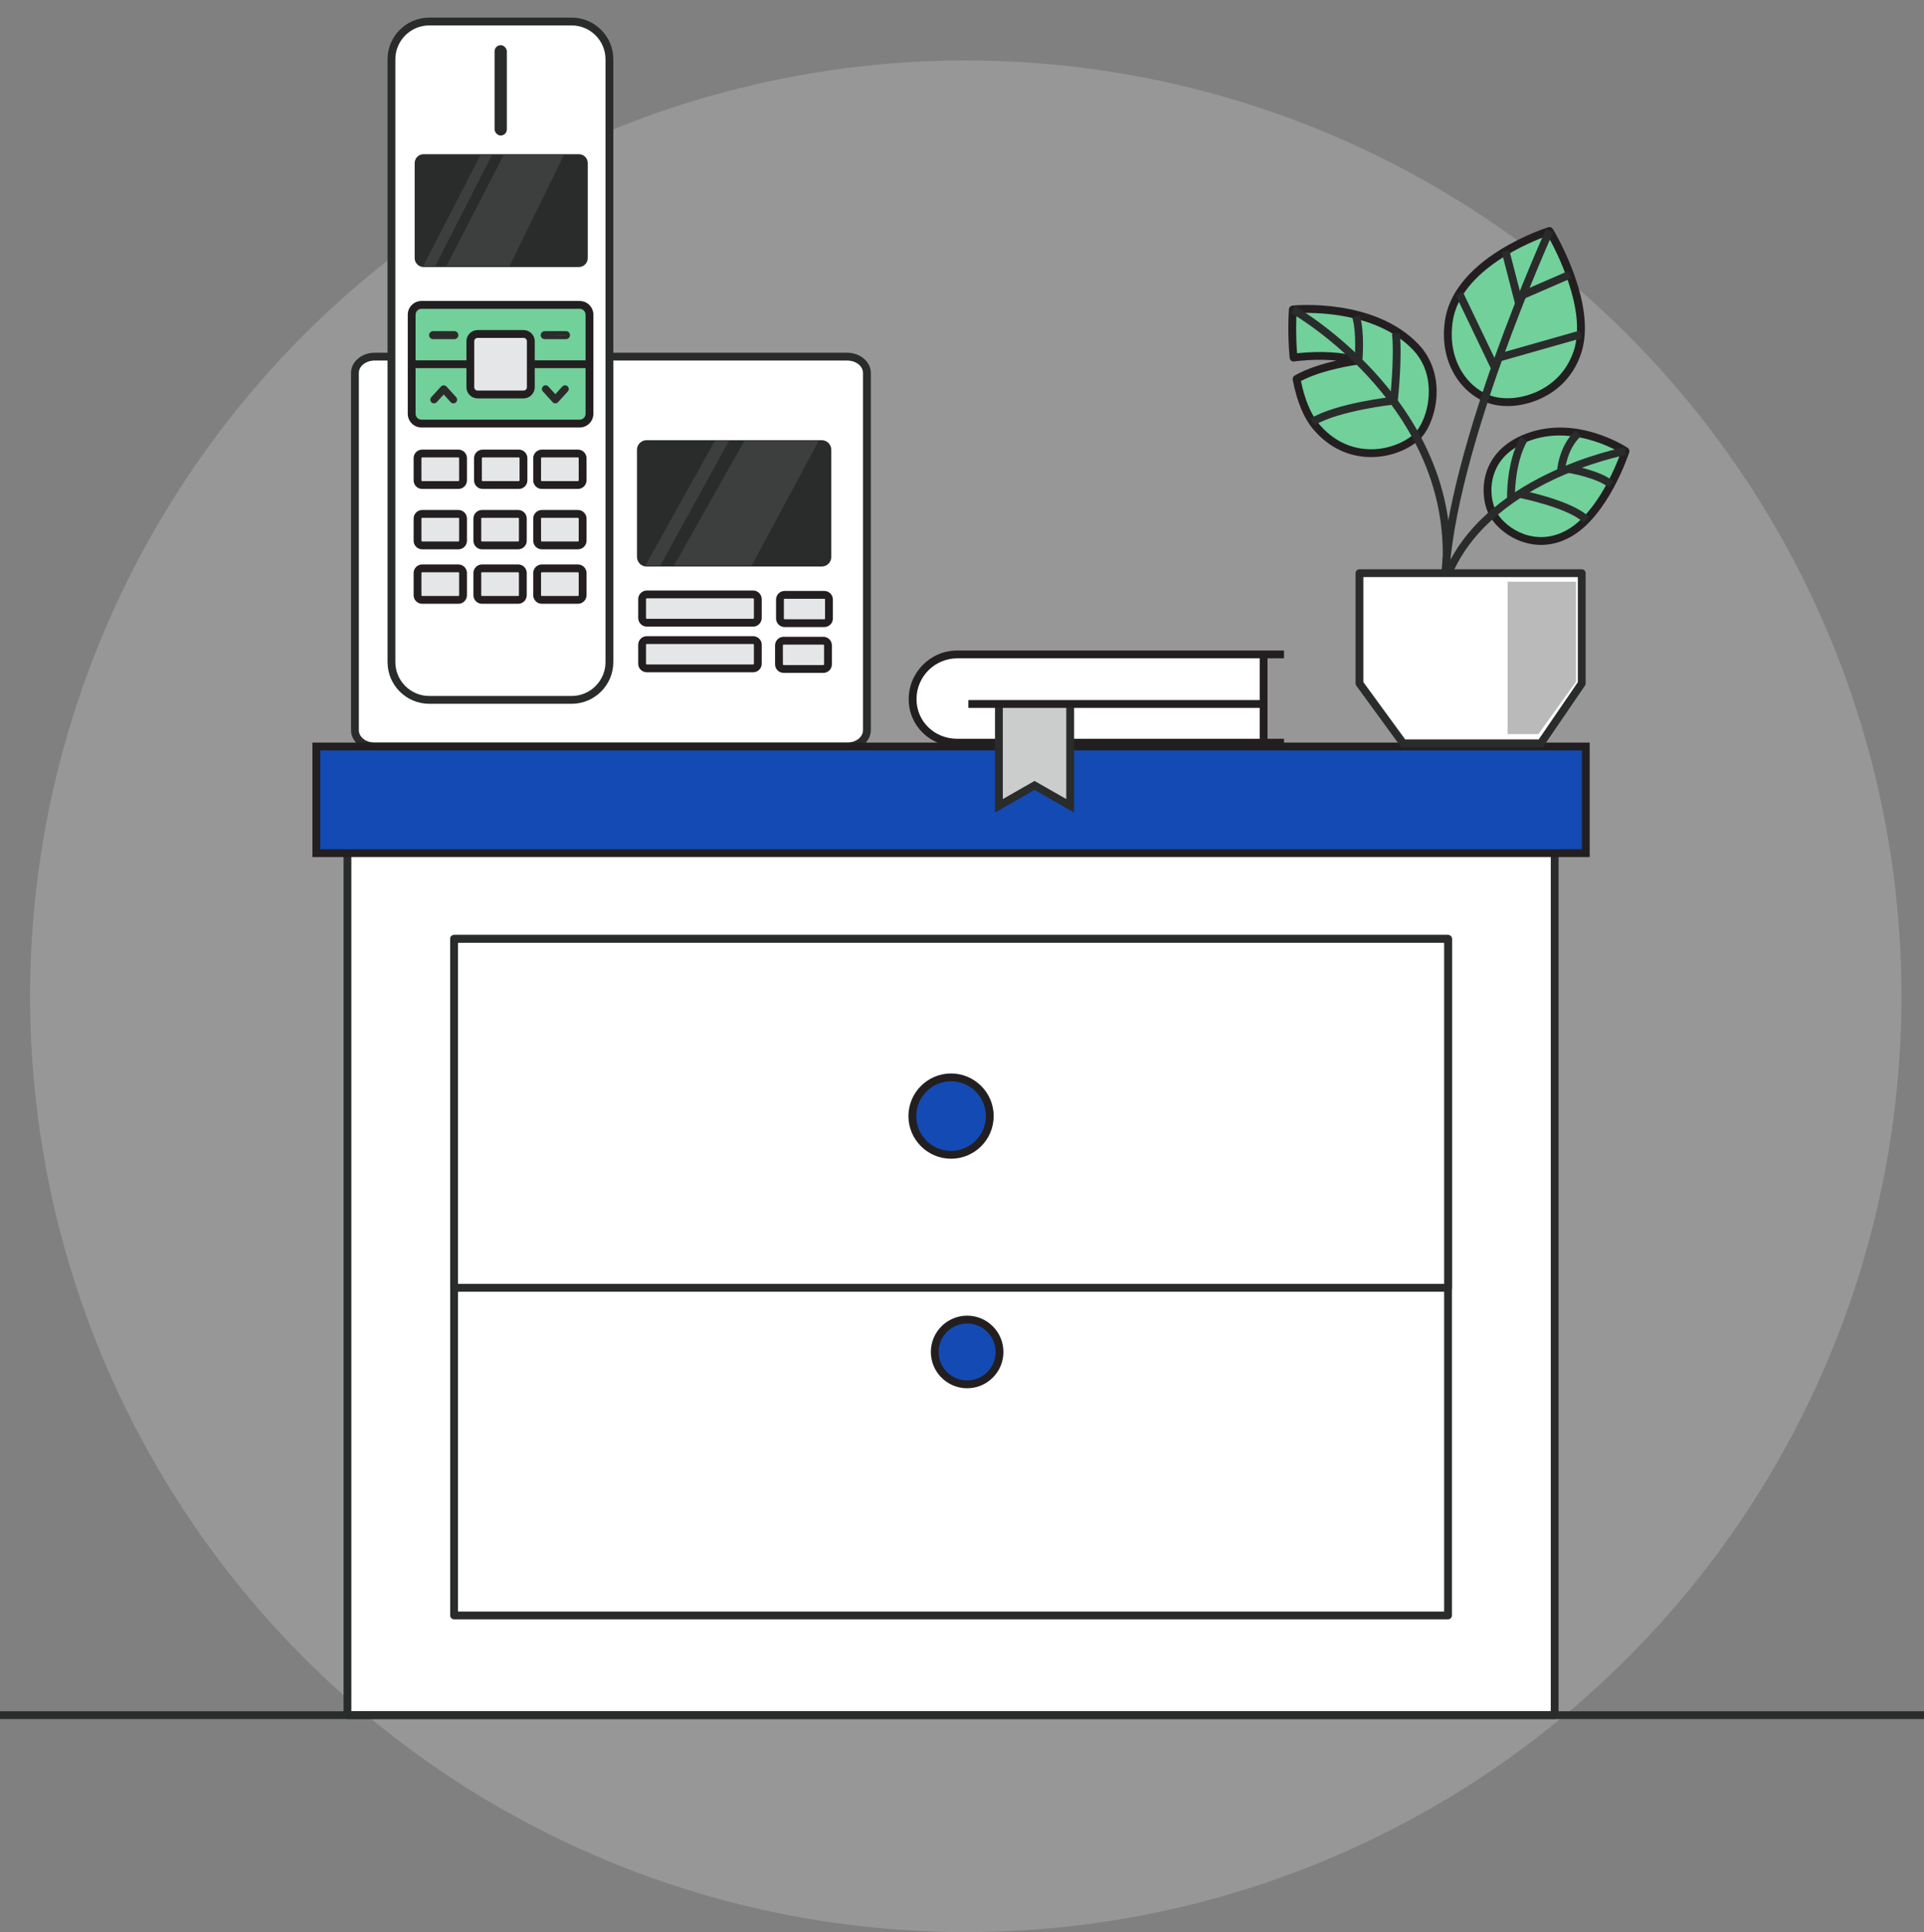 <?xml version="1.0" encoding="UTF-8"?>
<svg id="uuid-c240db06-0bcd-4666-b2be-b8a9966f96aa" data-name="Layer 1" xmlns="http://www.w3.org/2000/svg" viewBox="0 0 492 494">
  <rect x="0" y="0" width="492" height="494" fill="#808080" stroke="none"/>
  <defs>
    <style>
      .uuid-2e6ad868-12ab-4447-922e-3939fc9a8113 {
        fill: none;
      }

      .uuid-9b2364d7-46f1-49fb-afca-268f04c21abc {
        opacity: .09;
      }

      .uuid-9b2364d7-46f1-49fb-afca-268f04c21abc, .uuid-de184d0f-26ee-4794-bfaf-06c03efb541d {
        fill: #fff;
      }

      .uuid-ab6a6645-de1f-4833-94f3-611fafdf4f38 {
        fill: #e5e6e8;
      }

      .uuid-53c8bd57-a80f-44d7-a392-06ffa276d305 {
        fill: #72d09b;
      }

      .uuid-ee043e3b-0889-4ec0-8018-194136c77a39 {
        fill: #bababa;
      }

      .uuid-d47c0693-afa6-4cb2-9ddc-35ba2351f2c3, .uuid-21a06fa0-b080-4b91-8ebf-fa44530ecdbd {
        fill: #cbcdcc;
      }

      .uuid-0ea7f9d8-e271-49d8-969f-618a1fc7fe16 {
        fill: #144ab3;
      }

      .uuid-faa97f94-a5f4-4443-9dea-5664b70030fa {
        fill: #231f20;
      }

      .uuid-3fe92dae-7e23-474c-8fe5-6fdd2e19badc {
        fill: #05c371;
      }

      .uuid-8c28c3ef-4118-4240-a2ae-829c812490e8 {
        fill: #2a2c2b;
      }

      .uuid-21a06fa0-b080-4b91-8ebf-fa44530ecdbd {
        opacity: .3;
      }
    </style>
  </defs>
  <g>
    <circle class="uuid-21a06fa0-b080-4b91-8ebf-fa44530ecdbd" cx="246.964" cy="254.728" r="239.272"/>
    <g>
      <path class="uuid-de184d0f-26ee-4794-bfaf-06c03efb541d" d="M216.642,91.185H95.805c-2.785,0-5.043,1.865-5.043,4.166v91.342c0,2.301,2.258,4.166,5.043,4.166h120.837c2.785,0,5.043-1.865,5.043-4.166V95.351c0-2.301-2.258-4.166-5.043-4.166Z"/>
      <path class="uuid-8c28c3ef-4118-4240-a2ae-829c812490e8" d="M216.642,191.858H95.805c-3.333,0-6.043-2.317-6.043-5.166V95.351c0-2.849,2.711-5.166,6.043-5.166h120.837c3.333,0,6.043,2.317,6.043,5.166v91.342c0,2.849-2.711,5.166-6.043,5.166ZM95.805,92.185c-2.229,0-4.043,1.42-4.043,3.166v91.342c0,1.746,1.814,3.166,4.043,3.166h120.837c2.229,0,4.043-1.42,4.043-3.166V95.351c0-1.746-1.814-3.166-4.043-3.166H95.805Z"/>
    </g>
    <g>
      <rect class="uuid-de184d0f-26ee-4794-bfaf-06c03efb541d" x="100.101" y="5.501" width="55.736" height="173.443" rx="9.662" ry="9.662"/>
      <path class="uuid-8c28c3ef-4118-4240-a2ae-829c812490e8" d="M146.175,179.944h-36.411c-5.879,0-10.663-4.783-10.663-10.663V15.163c0-5.879,4.783-10.662,10.663-10.662h36.411c5.879,0,10.662,4.783,10.662,10.662V169.281c0,5.88-4.783,10.663-10.662,10.663ZM109.764,6.501c-4.776,0-8.663,3.886-8.663,8.662V169.281c0,4.776,3.886,8.663,8.663,8.663h36.411c4.776,0,8.662-3.887,8.662-8.663V15.163c0-4.776-3.886-8.662-8.662-8.662h-36.411Z"/>
    </g>
    <g>
      <rect class="uuid-8c28c3ef-4118-4240-a2ae-829c812490e8" x="163.885" y="113.549" width="47.691" height="30.295" rx="1.446" ry="1.446"/>
      <path class="uuid-8c28c3ef-4118-4240-a2ae-829c812490e8" d="M210.131,144.845h-44.8c-1.349,0-2.446-1.098-2.446-2.446v-27.403c0-1.349,1.097-2.446,2.446-2.446h44.8c1.349,0,2.446,1.098,2.446,2.446v27.403c0,1.349-1.097,2.446-2.446,2.446Zm-44.8-30.296c-.246,0-.446,.2-.446,.446v27.403c0,.246,.2,.446,.446,.446h44.8c.246,0,.446-.2,.446-.446v-27.403c0-.246-.2-.446-.446-.446h-44.8Z"/>
    </g>
    <g>
      <rect class="uuid-53c8bd57-a80f-44d7-a392-06ffa276d305" x="105.271" y="77.955" width="45.468" height="30.346" rx="2.509" ry="2.509"/>
      <path class="uuid-faa97f94-a5f4-4443-9dea-5664b70030fa" d="M148.229,109.301h-40.449c-1.935,0-3.509-1.574-3.509-3.51v-25.327c0-1.935,1.574-3.509,3.509-3.509h40.449c1.935,0,3.51,1.574,3.51,3.509v25.327c0,1.936-1.575,3.51-3.51,3.51Zm-40.449-30.346c-.832,0-1.509,.677-1.509,1.509v25.327c0,.832,.677,1.51,1.509,1.51h40.449c.833,0,1.51-.678,1.51-1.51v-25.327c0-.832-.677-1.509-1.51-1.509h-40.449Z"/>
    </g>
    <g>
      <rect class="uuid-ab6a6645-de1f-4833-94f3-611fafdf4f38" x="164.201" y="151.982" width="29.585" height="7.232" rx="1.213" ry="1.213"/>
      <path class="uuid-faa97f94-a5f4-4443-9dea-5664b70030fa" d="M192.573,160.214h-27.159c-1.22,0-2.213-.993-2.213-2.213v-4.806c0-1.221,.993-2.214,2.213-2.214h27.159c1.22,0,2.213,.993,2.213,2.214v4.806c0,1.22-.993,2.213-2.213,2.213Zm-27.159-7.232c-.117,0-.213,.096-.213,.214v4.806c0,.117,.096,.213,.213,.213h27.159c.118,0,.213-.096,.213-.213v-4.806c0-.118-.096-.214-.213-.214h-27.159Z"/>
    </g>
    <g>
      <rect class="uuid-ab6a6645-de1f-4833-94f3-611fafdf4f38" x="199.452" y="152.094" width="12.529" height="7.232" rx="1.187" ry="1.187"/>
      <path class="uuid-faa97f94-a5f4-4443-9dea-5664b70030fa" d="M210.794,160.326h-10.155c-1.206,0-2.188-.981-2.188-2.188v-4.857c0-1.206,.981-2.187,2.188-2.187h10.155c1.206,0,2.187,.98,2.187,2.187v4.858c0,1.206-.981,2.187-2.187,2.187Zm-10.155-7.231c-.104,0-.188,.084-.188,.187v4.857c0,.104,.084,.188,.188,.188h10.155c.103,0,.187-.084,.187-.187v-4.858c0-.103-.084-.187-.187-.187h-10.155Z"/>
    </g>
    <g>
      <rect class="uuid-ab6a6645-de1f-4833-94f3-611fafdf4f38" x="199.198" y="163.811" width="12.529" height="7.232" rx="1.19" ry="1.19"/>
      <path class="uuid-faa97f94-a5f4-4443-9dea-5664b70030fa" d="M210.538,172.043h-10.149c-1.208,0-2.19-.982-2.19-2.189v-4.853c0-1.207,.982-2.189,2.19-2.189h10.149c1.207,0,2.189,.982,2.189,2.189v4.853c0,1.207-.982,2.189-2.189,2.189Zm-10.149-7.231c-.104,0-.19,.085-.19,.189v4.853c0,.104,.085,.189,.19,.189h10.149c.104,0,.189-.085,.189-.189v-4.853c0-.104-.085-.189-.189-.189h-10.149Z"/>
    </g>
    <g>
      <rect class="uuid-ab6a6645-de1f-4833-94f3-611fafdf4f38" x="164.201" y="163.654" width="29.585" height="7.232" rx="1.191" ry="1.191"/>
      <path class="uuid-faa97f94-a5f4-4443-9dea-5664b70030fa" d="M192.595,171.887h-27.203c-1.208,0-2.191-.983-2.191-2.191v-4.85c0-1.208,.983-2.191,2.191-2.191h27.203c1.208,0,2.191,.983,2.191,2.191v4.85c0,1.208-.983,2.191-2.191,2.191Zm-27.203-7.232c-.105,0-.191,.086-.191,.191v4.85c0,.105,.085,.191,.191,.191h27.203c.105,0,.191-.086,.191-.191v-4.85c0-.105-.086-.191-.191-.191h-27.203Z"/>
    </g>
    <rect class="uuid-8c28c3ef-4118-4240-a2ae-829c812490e8" x="126.471" y="11.55" width="3.141" height="23.103" rx="1.57" ry="1.57"/>
    <g>
      <path class="uuid-ab6a6645-de1f-4833-94f3-611fafdf4f38" d="M138.563,115.954h9.214c.669,0,1.212,.543,1.212,1.212v5.634c0,.669-.543,1.212-1.212,1.212h-9.215c-.669,0-1.211-.543-1.211-1.211v-5.634c0-.669,.543-1.212,1.212-1.212Z"/>
      <path class="uuid-faa97f94-a5f4-4443-9dea-5664b70030fa" d="M147.778,125.011h-9.215c-1.219,0-2.211-.992-2.211-2.212v-5.634c0-1.219,.992-2.211,2.211-2.211h9.214c1.22,0,2.212,.992,2.212,2.211v5.634c0,1.22-.992,2.212-2.211,2.212Zm-9.215-8.057c-.117,0-.211,.095-.211,.211v5.634c0,.117,.095,.212,.211,.212h9.215c.117,0,.211-.095,.211-.212v-5.634c0-.116-.095-.211-.212-.211h-9.214Z"/>
    </g>
    <g>
      <rect class="uuid-ab6a6645-de1f-4833-94f3-611fafdf4f38" x="106.77" y="115.954" width="11.638" height="8.057" rx="1.188" ry="1.188"/>
      <path class="uuid-faa97f94-a5f4-4443-9dea-5664b70030fa" d="M117.219,125.011h-9.261c-1.207,0-2.188-.981-2.188-2.188v-5.681c0-1.206,.981-2.188,2.188-2.188h9.261c1.207,0,2.188,.981,2.188,2.188v5.681c0,1.207-.982,2.188-2.188,2.188Zm-9.261-8.057c-.104,0-.188,.084-.188,.188v5.681c0,.104,.084,.188,.188,.188h9.261c.104,0,.188-.085,.188-.188v-5.681c0-.104-.084-.188-.188-.188h-9.261Z"/>
    </g>
    <g>
      <rect class="uuid-ab6a6645-de1f-4833-94f3-611fafdf4f38" x="122.222" y="115.954" width="11.638" height="8.057" rx="1.194" ry="1.194"/>
      <path class="uuid-faa97f94-a5f4-4443-9dea-5664b70030fa" d="M132.666,125.011h-9.25c-1.209,0-2.194-.984-2.194-2.194v-5.669c0-1.209,.984-2.193,2.194-2.193h9.25c1.21,0,2.194,.984,2.194,2.193v5.669c0,1.21-.984,2.194-2.194,2.194Zm-9.25-8.057c-.107,0-.194,.087-.194,.193v5.669c0,.107,.087,.194,.194,.194h9.25c.107,0,.194-.087,.194-.194v-5.669c0-.106-.087-.193-.194-.193h-9.25Z"/>
    </g>
    <g>
      <path class="uuid-ab6a6645-de1f-4833-94f3-611fafdf4f38" d="M138.563,131.389h9.214c.669,0,1.212,.543,1.212,1.212v5.634c0,.669-.543,1.212-1.212,1.212h-9.215c-.669,0-1.211-.543-1.211-1.211v-5.634c0-.669,.543-1.212,1.212-1.212Z"/>
      <path class="uuid-faa97f94-a5f4-4443-9dea-5664b70030fa" d="M147.778,140.446h-9.215c-1.219,0-2.211-.992-2.211-2.212v-5.633c0-1.22,.992-2.212,2.211-2.212h9.214c1.22,0,2.212,.992,2.212,2.212v5.633c0,1.22-.992,2.212-2.211,2.212Zm-9.215-8.057c-.117,0-.211,.095-.211,.212v5.633c0,.117,.095,.212,.211,.212h9.215c.117,0,.211-.095,.211-.212v-5.633c0-.117-.095-.212-.212-.212h-9.214Z"/>
    </g>
    <g>
      <rect class="uuid-ab6a6645-de1f-4833-94f3-611fafdf4f38" x="122.061" y="131.389" width="11.638" height="8.057" rx="1.194" ry="1.194"/>
      <path class="uuid-faa97f94-a5f4-4443-9dea-5664b70030fa" d="M132.504,140.446h-9.25c-1.21,0-2.194-.984-2.194-2.194v-5.668c0-1.21,.984-2.194,2.194-2.194h9.25c1.209,0,2.194,.984,2.194,2.194v5.668c0,1.21-.984,2.194-2.194,2.194Zm-9.25-8.057c-.107,0-.194,.087-.194,.194v5.668c0,.107,.087,.194,.194,.194h9.25c.107,0,.194-.087,.194-.194v-5.668c0-.107-.087-.194-.194-.194h-9.25Z"/>
    </g>
    <g>
      <rect class="uuid-ab6a6645-de1f-4833-94f3-611fafdf4f38" x="106.77" y="131.389" width="11.638" height="8.057" rx="1.188" ry="1.188"/>
      <path class="uuid-faa97f94-a5f4-4443-9dea-5664b70030fa" d="M117.219,140.446h-9.261c-1.207,0-2.188-.981-2.188-2.188v-5.681c0-1.206,.981-2.188,2.188-2.188h9.261c1.207,0,2.188,.981,2.188,2.188v5.68c0,1.207-.982,2.188-2.188,2.188Zm-9.261-8.057c-.104,0-.188,.084-.188,.188v5.681c0,.104,.084,.188,.188,.188h9.261c.104,0,.188-.085,.188-.188v-5.68c0-.104-.084-.188-.188-.188h-9.261Z"/>
    </g>
    <g>
      <path class="uuid-ab6a6645-de1f-4833-94f3-611fafdf4f38" d="M138.563,145.318h9.214c.669,0,1.212,.543,1.212,1.212v5.634c0,.669-.543,1.212-1.212,1.212h-9.215c-.669,0-1.211-.543-1.211-1.211v-5.634c0-.669,.543-1.212,1.212-1.212Z"/>
      <path class="uuid-faa97f94-a5f4-4443-9dea-5664b70030fa" d="M147.778,154.375h-9.215c-1.219,0-2.211-.992-2.211-2.212v-5.634c0-1.219,.992-2.211,2.211-2.211h9.214c1.22,0,2.212,.992,2.212,2.211v5.634c0,1.22-.992,2.212-2.211,2.212Zm-9.215-8.057c-.117,0-.211,.095-.211,.211v5.634c0,.117,.095,.212,.211,.212h9.215c.117,0,.211-.095,.211-.212v-5.634c0-.116-.095-.211-.212-.211h-9.214Z"/>
    </g>
    <g>
      <rect class="uuid-ab6a6645-de1f-4833-94f3-611fafdf4f38" x="122.061" y="145.318" width="11.638" height="8.057" rx="1.194" ry="1.194"/>
      <path class="uuid-faa97f94-a5f4-4443-9dea-5664b70030fa" d="M132.504,154.375h-9.25c-1.21,0-2.194-.984-2.194-2.194v-5.669c0-1.209,.984-2.193,2.194-2.193h9.25c1.209,0,2.194,.984,2.194,2.193v5.669c0,1.21-.984,2.194-2.194,2.194Zm-9.25-8.057c-.107,0-.194,.087-.194,.193v5.669c0,.107,.087,.194,.194,.194h9.25c.107,0,.194-.087,.194-.194v-5.669c0-.106-.087-.193-.194-.193h-9.25Z"/>
    </g>
    <g>
      <rect class="uuid-ab6a6645-de1f-4833-94f3-611fafdf4f38" x="106.77" y="145.318" width="11.638" height="8.057" rx="1.188" ry="1.188"/>
      <path class="uuid-faa97f94-a5f4-4443-9dea-5664b70030fa" d="M117.219,154.375h-9.261c-1.207,0-2.188-.981-2.188-2.188v-5.681c0-1.206,.981-2.188,2.188-2.188h9.261c1.207,0,2.188,.981,2.188,2.188v5.681c0,1.207-.982,2.188-2.188,2.188Zm-9.261-8.057c-.104,0-.188,.084-.188,.188v5.681c0,.104,.084,.188,.188,.188h9.261c.104,0,.188-.085,.188-.188v-5.681c0-.104-.084-.188-.188-.188h-9.261Z"/>
    </g>
    <g>
      <rect class="uuid-ab6a6645-de1f-4833-94f3-611fafdf4f38" x="120.274" y="85.397" width="15.462" height="15.462" rx="1.847" ry="1.847"/>
      <path class="uuid-faa97f94-a5f4-4443-9dea-5664b70030fa" d="M133.889,101.858h-11.767c-1.57,0-2.847-1.277-2.847-2.848v-11.767c0-1.57,1.277-2.848,2.847-2.848h11.767c1.57,0,2.847,1.277,2.847,2.848v11.767c0,1.57-1.277,2.848-2.847,2.848Zm-11.767-15.462c-.467,0-.847,.38-.847,.848v11.767c0,.468,.38,.848,.847,.848h11.767c.467,0,.847-.38,.847-.848v-11.767c0-.468-.38-.848-.847-.848h-11.767Z"/>
    </g>
    <g>
      <path class="uuid-faa97f94-a5f4-4443-9dea-5664b70030fa" d="M144.162,99.16l-2.153,2.359-2.152-2.359c-.166-.182-.449-.195-.631-.029-.182,.166-.195,.449-.029,.631l2.483,2.721c.085,.093,.204,.146,.33,.146s.246-.053,.33-.146l2.483-2.721c.166-.182,.153-.465-.029-.631-.182-.166-.465-.153-.631,.029Z"/>
      <path class="uuid-8c28c3ef-4118-4240-a2ae-829c812490e8" d="M142.009,103.128c-.265,0-.52-.112-.699-.308l-2.483-2.722c-.17-.187-.258-.429-.247-.682s.122-.486,.309-.656c.388-.352,.987-.322,1.337,.062l1.783,1.954,1.784-1.955c.353-.384,.952-.41,1.336-.06,.187,.169,.296,.402,.308,.655s-.076,.495-.247,.682l-2.482,2.721c-.18,.196-.435,.309-.7,.309Z"/>
    </g>
    <path class="uuid-8c28c3ef-4118-4240-a2ae-829c812490e8" d="M115.948,103.128c-.015,0-.03,0-.045,0-.253-.012-.486-.121-.656-.309l-1.782-1.953-1.783,1.954c-.34,.372-.969,.399-1.338,.062-.384-.353-.412-.952-.062-1.337l2.484-2.722c.356-.392,1.04-.393,1.398,0h0s2.482,2.722,2.482,2.722c.352,.386,.324,.985-.061,1.338-.176,.16-.4,.247-.637,.247Zm-4.927-.911h0l.292,.266-.291-.266Zm4.965-.071h0l.29-.266-.291,.266Z"/>
    <g>
      <path class="uuid-faa97f94-a5f4-4443-9dea-5664b70030fa" d="M116.188,85.17h-5.448c-.287,0-.52,.233-.52,.52s.233,.52,.52,.52h5.448c.287,0,.52-.233,.52-.52s-.233-.52-.52-.52Z"/>
      <path class="uuid-8c28c3ef-4118-4240-a2ae-829c812490e8" d="M116.188,86.71h-5.448c-.562,0-1.02-.457-1.02-1.02s.458-1.021,1.02-1.021h5.448c.562,0,1.02,.458,1.02,1.021s-.458,1.02-1.02,1.02Zm-5.448-1.04l5.448,.04v-.04h-5.448Z"/>
    </g>
    <path class="uuid-8c28c3ef-4118-4240-a2ae-829c812490e8" d="M144.733,86.71h-5.448c-.562,0-1.02-.457-1.02-1.02s.458-1.021,1.02-1.021h5.448c.562,0,1.02,.458,1.02,1.021s-.458,1.02-1.02,1.02Zm-5.448-1.04l5.448,.04v-.04h-5.448Z"/>
    <g>
      <rect class="uuid-de184d0f-26ee-4794-bfaf-06c03efb541d" x="88.849" y="192.089" width="308.708" height="246.432"/>
      <path class="uuid-8c28c3ef-4118-4240-a2ae-829c812490e8" d="M397.557,439.521H88.849c-.552,0-1-.447-1-1V192.089c0-.553,.448-1,1-1H397.557c.552,0,1,.447,1,1v246.433c0,.553-.448,1-1,1Zm-307.708-2H396.557V193.089H89.849v244.433Z"/>
    </g>
    <g>
      <g>
        <rect class="uuid-de184d0f-26ee-4794-bfaf-06c03efb541d" x="116.121" y="240.05" width="254.163" height="172.98"/>
        <path class="uuid-8c28c3ef-4118-4240-a2ae-829c812490e8" d="M370.285,414.03H116.122c-.552,0-1-.447-1-1V240.05c0-.553,.448-1,1-1h254.163c.552,0,1,.447,1,1v172.98c0,.553-.448,1-1,1Zm-253.163-2h252.163V241.05H117.122v170.98Z"/>
      </g>
      <g>
        <rect class="uuid-de184d0f-26ee-4794-bfaf-06c03efb541d" x="116.121" y="240.05" width="254.163" height="89.217"/>
        <path class="uuid-8c28c3ef-4118-4240-a2ae-829c812490e8" d="M370.285,330.267H116.122c-.552,0-1-.447-1-1v-89.217c0-.553,.448-1,1-1h254.163c.552,0,1,.447,1,1v89.217c0,.553-.448,1-1,1Zm-253.163-2h252.163v-87.217H117.122v87.217Z"/>
      </g>
    </g>
    <g>
      <path class="uuid-0ea7f9d8-e271-49d8-969f-618a1fc7fe16" d="M253.103,285.359c0,5.468-4.432,9.9-9.9,9.9s-9.9-4.432-9.9-9.9,4.432-9.901,9.9-9.901,9.9,4.432,9.9,9.901Z"/>
      <path class="uuid-faa97f94-a5f4-4443-9dea-5664b70030fa" d="M243.203,296.259c-6.01,0-10.9-4.89-10.9-10.899s4.89-10.901,10.9-10.901,10.9,4.891,10.9,10.901-4.89,10.899-10.9,10.899Zm0-19.801c-4.907,0-8.9,3.993-8.9,8.901s3.993,8.899,8.9,8.899,8.9-3.992,8.9-8.899-3.993-8.901-8.9-8.901Z"/>
    </g>
    <g>
      <rect class="uuid-0ea7f9d8-e271-49d8-969f-618a1fc7fe16" x="80.891" y="190.858" width="324.623" height="27.272"/>
      <path class="uuid-faa97f94-a5f4-4443-9dea-5664b70030fa" d="M406.515,219.13H79.892v-29.271H406.515v29.271Zm-324.623-2H404.515v-25.271H81.892v25.271Z"/>
    </g>
    <g>
      <g>
        <path id="uuid-db5363e5-180a-41fd-822c-366042fad50c" data-name="leaf" class="uuid-53c8bd57-a80f-44d7-a392-06ffa276d305" d="M362.015,111.909c-5.181,4.462-17.116,7.019-25.418-2.786-2.643-3.114-4.171-7.633-5.046-12.224,6.032-3.494,15.809-4.704,15.809-4.704-6.211-1.685-12.728-1.238-16.58-.771-.629-6.671-.177-12.296-.177-12.296,0,0,20.382-2.032,31.448,9.628,7.219,7.609,4.113,19.57-.036,23.153Z"/>
        <path class="uuid-faa97f94-a5f4-4443-9dea-5664b70030fa" d="M350.629,116.868c-.508,0-1.023-.02-1.547-.061-5.109-.402-9.69-2.837-13.249-7.038-2.437-2.871-4.208-7.139-5.265-12.683-.08-.418,.113-.84,.481-1.053,3.216-1.863,7.395-3.086,10.703-3.836-3.301-.33-6.931-.258-10.852,.219-.265,.033-.537-.045-.748-.215-.21-.169-.343-.416-.368-.685-.63-6.681-.198-12.236-.179-12.47,.039-.481,.417-.867,.897-.915,.852-.087,20.998-1.944,32.272,9.935,3.2,3.372,4.824,8.004,4.573,13.042-.233,4.696-2.114,9.34-4.68,11.557,0,0,0,0-.001,0-2.443,2.104-6.795,4.201-12.038,4.201Zm-17.956-19.448c1.001,4.854,2.576,8.57,4.686,11.056,3.207,3.787,7.314,5.979,11.88,6.338,5.325,.425,9.856-1.71,12.122-3.661,1.754-1.516,3.751-5.336,3.99-10.143,.158-3.174-.413-7.757-4.026-11.565-9.34-9.842-25.87-9.592-29.778-9.379-.088,1.685-.223,5.666,.141,10.249,6.01-.63,11.367-.323,15.935,.916,.461,.125,.77,.559,.736,1.035s-.4,.863-.875,.922c-.093,.012-8.991,1.144-14.81,4.232Zm29.341,14.489h0Z"/>
      </g>
      <path class="uuid-8c28c3ef-4118-4240-a2ae-829c812490e8" d="M370.502,148.839l-1.986-.232c5.105-43.683-37.967-68.362-38.402-68.606l.978-1.744c.447,.25,44.669,25.591,39.411,70.583Z"/>
      <g>
        <path class="uuid-3fe92dae-7e23-474c-8fe5-6fdd2e19badc" d="M356.349,102.438s-14.13,1.518-20.718,5.414"/>
        <path class="uuid-8c28c3ef-4118-4240-a2ae-829c812490e8" d="M336.14,108.713l-1.019-1.721c6.698-3.962,20.535-5.486,21.121-5.549l.214,1.988c-.139,.015-13.992,1.541-20.316,5.281Z"/>
      </g>
      <g>
        <path class="uuid-3fe92dae-7e23-474c-8fe5-6fdd2e19badc" d="M347.372,92.33s.673-6.998-.6-11.428"/>
        <path class="uuid-8c28c3ef-4118-4240-a2ae-829c812490e8" d="M348.368,92.426l-1.991-.191c.007-.068,.639-6.863-.565-11.057l1.922-.553c1.311,4.562,.663,11.508,.635,11.801Z"/>
      </g>
      <g>
        <path class="uuid-3fe92dae-7e23-474c-8fe5-6fdd2e19badc" d="M356.423,102.531s1.202-10.86,.534-17.283"/>
        <path class="uuid-8c28c3ef-4118-4240-a2ae-829c812490e8" d="M357.417,102.641l-1.988-.221c.012-.107,1.183-10.827,.534-17.068l1.989-.207c.671,6.455-.485,17.048-.535,17.496Z"/>
      </g>
      <g>
        <path id="uuid-140547c6-c7ff-47f4-b1e8-8e2db2b567cc" data-name="leaf" class="uuid-53c8bd57-a80f-44d7-a392-06ffa276d305" d="M396.234,59.048s-23.486,7.336-25.754,23.076c-1.578,10.948,4.725,18.626,11.434,20.286,6.708,1.66,17.952-1.593,21.492-12.469,4.038-12.41-7.171-30.892-7.171-30.892Z"/>
        <path class="uuid-faa97f94-a5f4-4443-9dea-5664b70030fa" d="M385.477,103.821c-1.323,0-2.606-.146-3.804-.441-7.146-1.769-13.845-9.869-12.183-21.398,.971-6.738,5.878-13.015,14.192-18.148,6.191-3.824,12.009-5.663,12.254-5.739,.44-.14,.915,.042,1.153,.436,.467,.771,11.4,19.021,7.267,31.721-2.132,6.552-6.656,9.885-10.076,11.527-2.793,1.342-5.894,2.044-8.804,2.044Zm10.302-43.562c-3.977,1.411-22.382,8.634-24.31,22.008-1.494,10.365,4.39,17.614,10.684,19.172,6.388,1.583,16.994-1.644,20.301-11.808,3.42-10.509-4.739-25.938-6.676-29.372Z"/>
      </g>
      <path class="uuid-8c28c3ef-4118-4240-a2ae-829c812490e8" d="M370.508,148.754l-1.999-.062c.546-17.373,7.814-40.945,13.814-57.661,6.489-18.076,12.937-32.256,13.001-32.397l1.819,.83c-.256,.562-25.605,56.498-26.636,89.291Z"/>
      <rect class="uuid-8c28c3ef-4118-4240-a2ae-829c812490e8" x="388.752" y="71.835" width="13.259" height="2" transform="translate(3.727 163.598) rotate(-23.485)"/>
      <rect class="uuid-8c28c3ef-4118-4240-a2ae-829c812490e8" x="382.819" y="87.471" width="21.82" height="2" transform="translate(-9.186 111.029) rotate(-15.869)"/>
      <rect class="uuid-8c28c3ef-4118-4240-a2ae-829c812490e8" x="385.717" y="63.995" width="2" height="13.846" transform="translate(-5.453 98.883) rotate(-14.47)"/>
      <rect class="uuid-8c28c3ef-4118-4240-a2ae-829c812490e8" x="376.708" y="73.971" width="2.001" height="21.133" transform="translate(.575 171.603) rotate(-25.615)"/>
      <g>
        <path id="uuid-8dcb5e8d-6011-434d-93b6-99b98129c550" data-name="leaf" class="uuid-53c8bd57-a80f-44d7-a392-06ffa276d305" d="M415.67,115.333s-12.373-8.218-24.894-3.584c-12.365,4.576-11.255,15.825-8.902,19.794,2.84,4.79,11.009,9.499,19.299,4.849,9.347-5.243,14.497-21.059,14.497-21.059Z"/>
        <path class="uuid-faa97f94-a5f4-4443-9dea-5664b70030fa" d="M394.083,139.325c-5.937,0-10.927-3.658-13.07-7.271-1.489-2.512-2.37-7.254-.784-11.728,1.068-3.014,3.705-7.11,10.199-9.514,12.851-4.761,25.272,3.341,25.794,3.688,.374,.248,.537,.716,.397,1.143-.215,.661-5.381,16.25-14.958,21.622-2.597,1.457-5.166,2.061-7.579,2.061Zm4.761-27.981c-2.495,0-5.11,.377-7.722,1.344-4.631,1.715-7.663,4.509-9.009,8.308-1.464,4.129-.432,8.266,.62,10.039,2.612,4.404,10.123,8.876,17.95,4.486,7.763-4.354,12.629-16.606,13.774-19.754-1.995-1.157-8.278-4.423-15.613-4.423Z"/>
      </g>
      <g id="uuid-33e36601-1ed4-4291-a340-dff4c67e4e99" data-name="leaf viens">
        <path class="uuid-8c28c3ef-4118-4240-a2ae-829c812490e8" d="M370.451,149.059l-1.884-.672c9.613-26.994,46.553-33.971,46.925-34.038l.356,1.969c-.361,.065-36.175,6.844-45.397,32.741Z"/>
        <path class="uuid-8c28c3ef-4118-4240-a2ae-829c812490e8" d="M411.304,124.605c-2.924-2.498-10.443-3.74-10.519-3.752l.319-1.975c.331,.054,8.149,1.344,11.499,4.205l-1.299,1.521Z"/>
        <path class="uuid-8c28c3ef-4118-4240-a2ae-829c812490e8" d="M404.932,133.588c-3.973-3.827-16.491-6.317-16.617-6.342l.385-1.963c.538,.105,13.224,2.63,17.62,6.863l-1.388,1.441Z"/>
        <path class="uuid-8c28c3ef-4118-4240-a2ae-829c812490e8" d="M400.146,120.679l-1.997-.109c.015-.267,.404-6.56,4.785-10.557l1.348,1.479c-3.766,3.435-4.132,9.13-4.136,9.188Z"/>
        <path class="uuid-8c28c3ef-4118-4240-a2ae-829c812490e8" d="M385.384,127.726c-.013-.388-.268-9.574,3.468-16.053l1.732,.998c-3.453,5.99-3.204,14.9-3.201,14.99l-1.999,.064Z"/>
      </g>
      <g>
        <polygon class="uuid-de184d0f-26ee-4794-bfaf-06c03efb541d" points="394.01 190.047 404.481 174.733 404.481 146.549 347.64 146.549 347.64 174.733 358.815 190.047 394.01 190.047"/>
        <path class="uuid-8c28c3ef-4118-4240-a2ae-829c812490e8" d="M394.01,191.047h-35.195c-.319,0-.62-.152-.808-.41l-11.175-15.313c-.125-.172-.192-.378-.192-.59v-28.185c0-.553,.448-1,1-1h56.841c.552,0,1,.447,1,1v28.185c0,.201-.061,.398-.174,.564l-10.471,15.313c-.187,.272-.496,.436-.826,.436Zm-34.687-2h34.159l9.999-14.623v-26.875h-54.841v26.858l10.684,14.64Z"/>
      </g>
      <polygon class="uuid-ee043e3b-0889-4ec0-8018-194136c77a39" points="403.006 148.722 403.006 174.321 393.388 187.698 385.525 187.698 385.525 148.722 403.006 148.722"/>
    </g>
    <rect class="uuid-faa97f94-a5f4-4443-9dea-5664b70030fa" x="322.42" y="188.886" width="5.914" height="2"/>
    <g>
      <path class="uuid-de184d0f-26ee-4794-bfaf-06c03efb541d" d="M328.334,167.319h-83.536c-6.313,0-11.431,5.118-11.431,11.431s5.118,11.136,11.431,11.136h78.329v-22.567"/>
      <path class="uuid-faa97f94-a5f4-4443-9dea-5664b70030fa" d="M324.127,190.886h-79.329c-6.971,0-12.431-5.331-12.431-12.136,0-6.854,5.576-12.431,12.431-12.431h83.536v2h-4.207v22.566Zm-79.329-22.566c-5.751,0-10.431,4.679-10.431,10.431,0,5.684,4.582,10.136,10.431,10.136h77.329v-20.566h-77.329Z"/>
    </g>
    <g>
      <polyline class="uuid-d47c0693-afa6-4cb2-9ddc-35ba2351f2c3" points="273.663 179.991 273.663 206.024 264.551 200.818 255.44 206.024 255.44 179.991"/>
      <polygon class="uuid-8c28c3ef-4118-4240-a2ae-829c812490e8" points="254.44 207.748 254.44 179.991 256.44 179.991 256.44 204.301 264.551 199.666 272.663 204.301 272.663 179.991 274.663 179.991 274.663 207.748 264.551 201.969 254.44 207.748"/>
    </g>
    <rect class="uuid-faa97f94-a5f4-4443-9dea-5664b70030fa" x="247.63" y="178.991" width="75.497" height="2"/>
    <g>
      <rect class="uuid-8c28c3ef-4118-4240-a2ae-829c812490e8" x="107.037" y="40.422" width="42.267" height="26.85" rx="1.281" ry="1.281"/>
      <path class="uuid-8c28c3ef-4118-4240-a2ae-829c812490e8" d="M148.022,68.272h-39.704c-1.258,0-2.282-1.023-2.282-2.281v-24.287c0-1.259,1.023-2.282,2.282-2.282h39.704c1.258,0,2.282,1.023,2.282,2.282v24.287c0,1.258-1.023,2.281-2.282,2.281Zm-39.704-26.851c-.155,0-.282,.127-.282,.282v24.287c0,.155,.126,.281,.282,.281h39.704c.155,0,.282-.126,.282-.281v-24.287c0-.155-.126-.282-.282-.282h-39.704Z"/>
    </g>
    <polygon class="uuid-9b2364d7-46f1-49fb-afca-268f04c21abc" points="144.171 39.682 130.308 68.013 114.159 68.013 128.765 39.682 144.171 39.682"/>
    <polygon class="uuid-9b2364d7-46f1-49fb-afca-268f04c21abc" points="125.767 39.699 111.31 68.03 108.222 68.03 122.828 39.699 125.767 39.699"/>
    <polygon class="uuid-9b2364d7-46f1-49fb-afca-268f04c21abc" points="209.33 112.731 192.245 144.61 172.342 144.61 190.343 112.731 209.33 112.731"/>
    <polygon class="uuid-9b2364d7-46f1-49fb-afca-268f04c21abc" points="186.409 112.731 168.83 144.629 165.025 144.629 182.787 112.731 186.409 112.731"/>
    <path class="uuid-8c28c3ef-4118-4240-a2ae-829c812490e8" d="M492,439.521H0c-.552,0-1-.447-1-1s.448-1,1-1H492c.552,0,1,.447,1,1s-.448,1-1,1Z"/>
    <path class="uuid-faa97f94-a5f4-4443-9dea-5664b70030fa" d="M119.603,94.128h-14.029c-.552,0-1-.447-1-1s.448-1,1-1h14.029c.552,0,1,.447,1,1s-.448,1-1,1Z"/>
    <path class="uuid-faa97f94-a5f4-4443-9dea-5664b70030fa" d="M150.686,94.128h-14.029c-.552,0-1-.447-1-1s.448-1,1-1h14.029c.552,0,1,.447,1,1s-.448,1-1,1Z"/>
  </g>
  <g>
    <path class="uuid-0ea7f9d8-e271-49d8-969f-618a1fc7fe16" d="M255.596,345.667c0,4.574-3.708,8.281-8.281,8.281s-8.281-3.708-8.281-8.281,3.708-8.282,8.281-8.282,8.281,3.708,8.281,8.282Z"/>
    <path class="uuid-faa97f94-a5f4-4443-9dea-5664b70030fa" d="M247.315,354.948c-5.118,0-9.282-4.163-9.282-9.281s4.164-9.281,9.282-9.281,9.281,4.163,9.281,9.281-4.164,9.281-9.281,9.281Zm0-16.562c-4.015,0-7.282,3.267-7.282,7.281s3.267,7.281,7.282,7.281,7.281-3.267,7.281-7.281-3.267-7.281-7.281-7.281Z"/>
  </g>
  <rect class="uuid-2e6ad868-12ab-4447-922e-3939fc9a8113" y="-.147" width="492" height="492"/>
</svg>